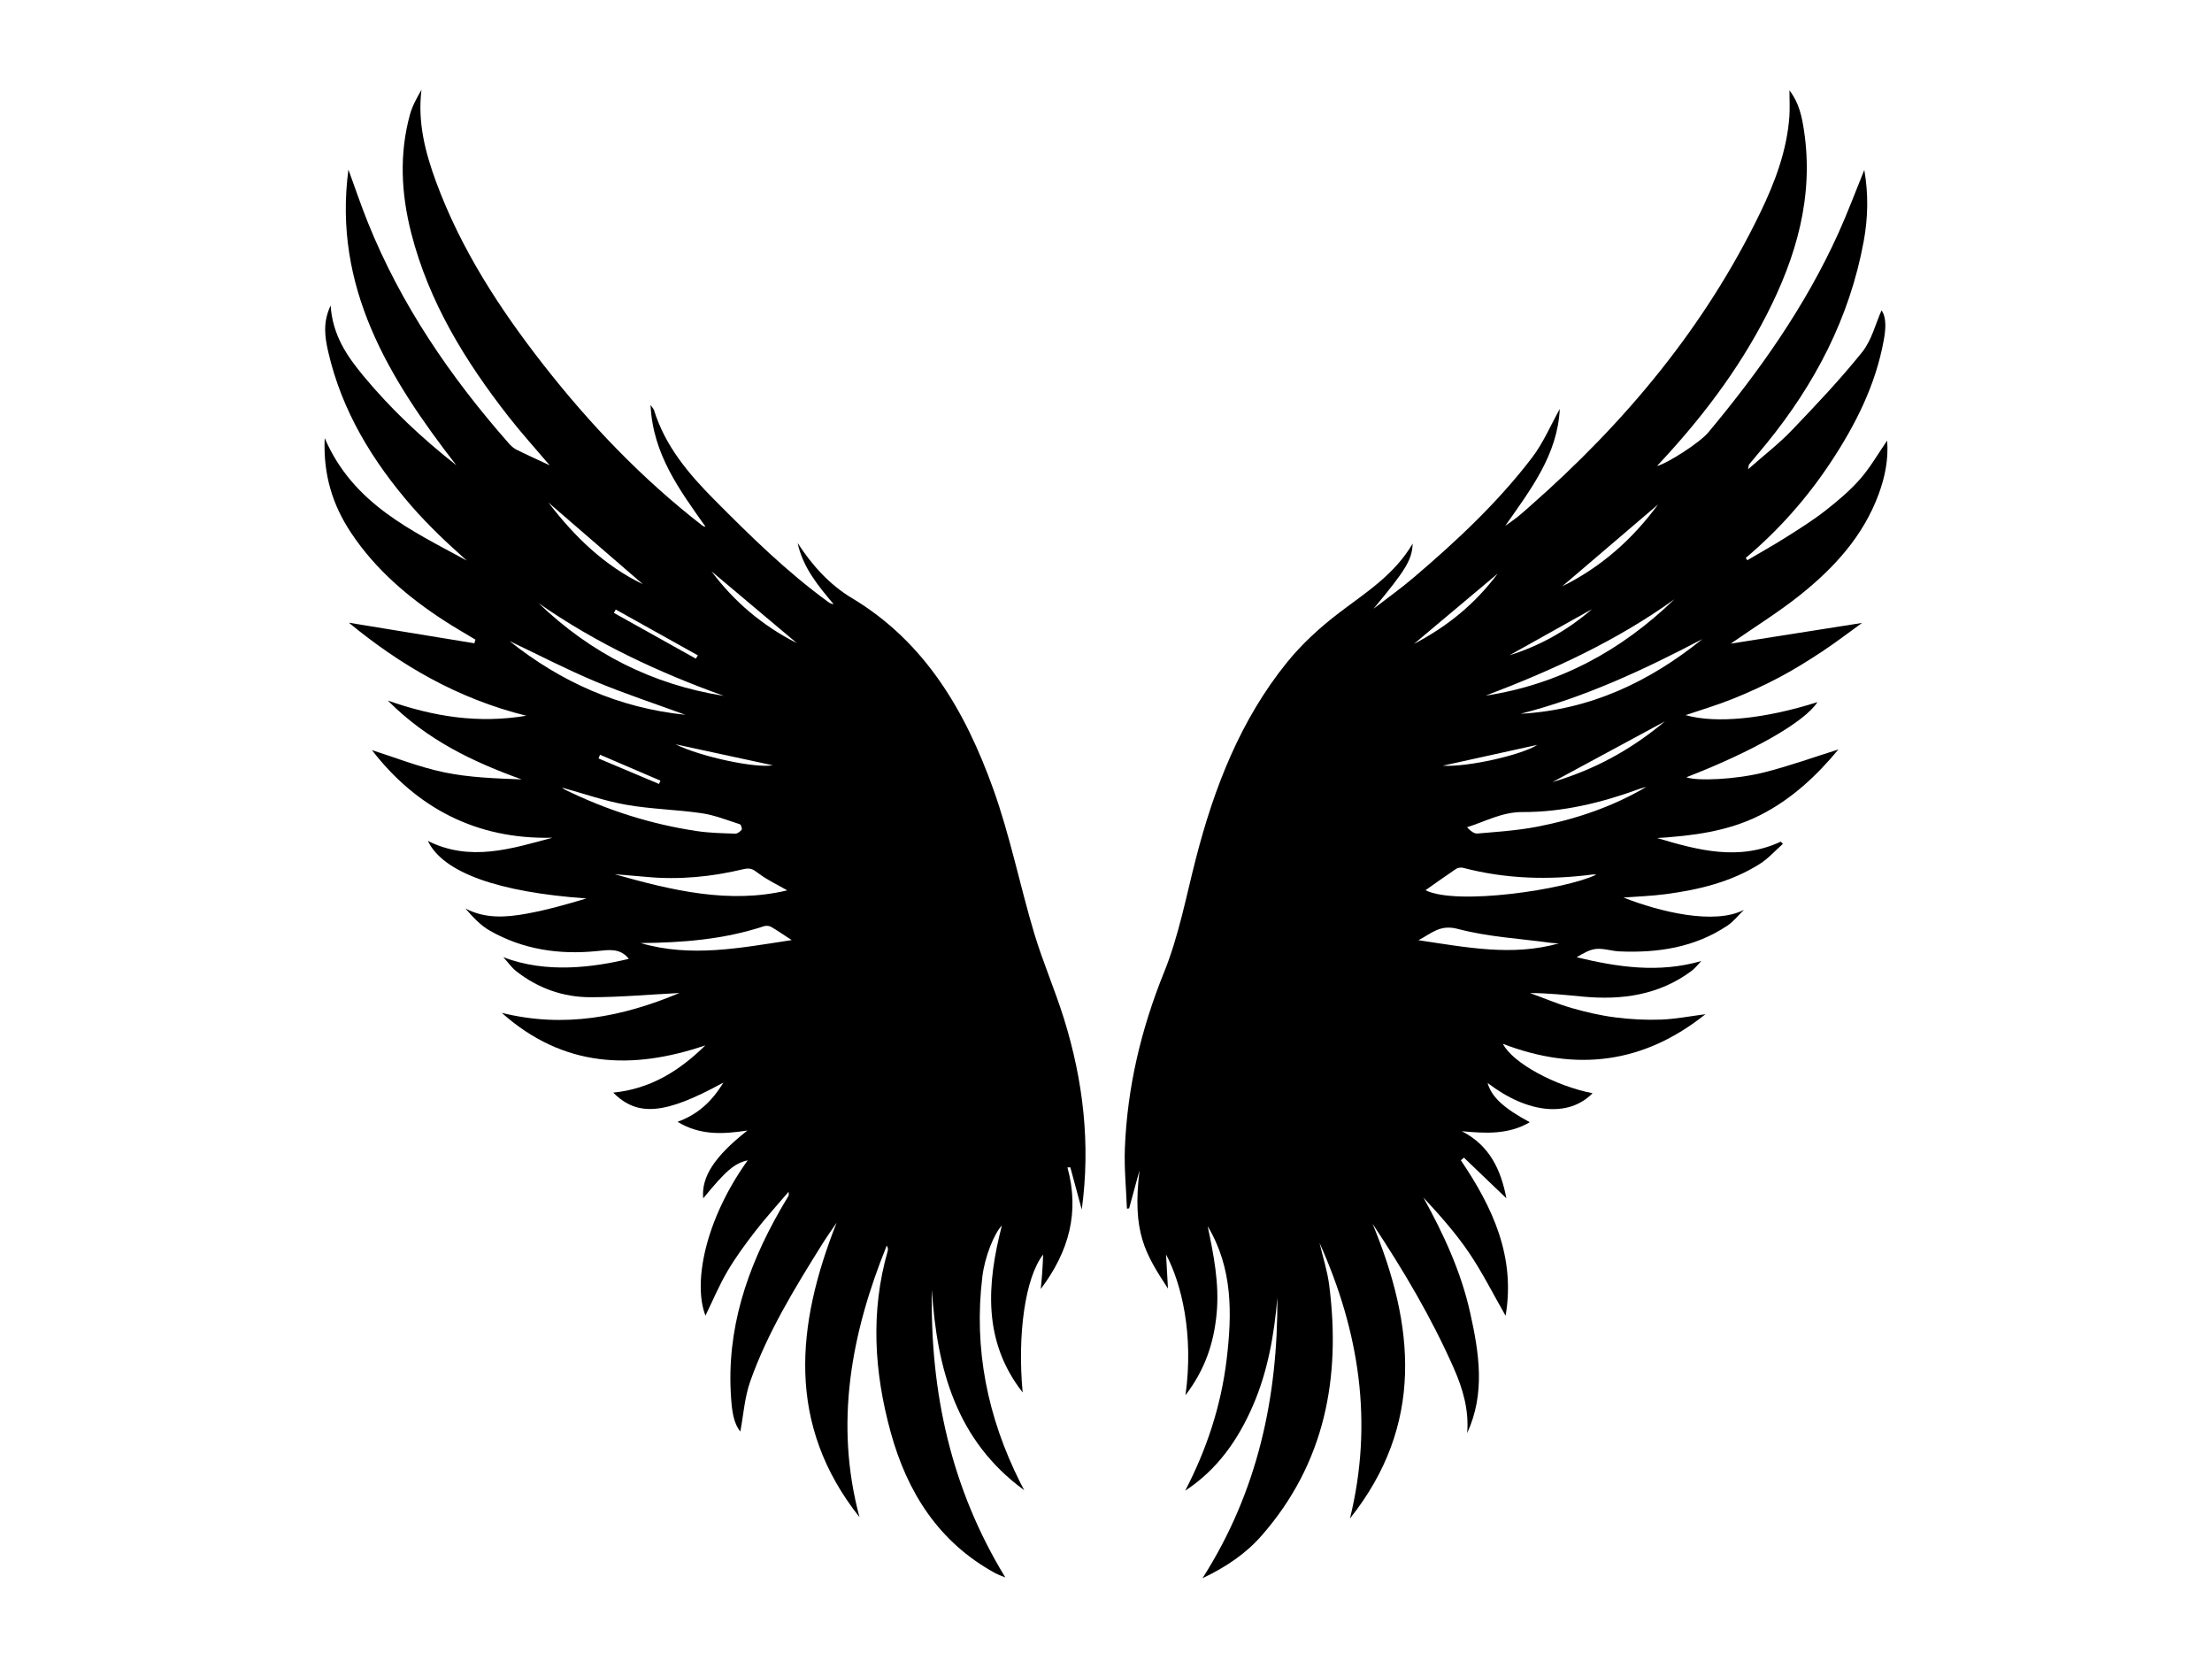 <?xml version="1.0" encoding="UTF-8"?><svg id="a" xmlns="http://www.w3.org/2000/svg" viewBox="0 0 800 600.7"><path d="M370.41,538.86c-24.62-17.93-31.57-44.02-33.39-72.49-.65,36.95,6.86,71.77,26.57,104.06-1.32-.56-2.57-.96-3.71-1.59-20.38-11.16-31.76-29.17-37.74-50.88-5.97-21.67-7.38-43.57-1.1-65.53,.18-.62,.11-1.3-.34-2.01-12.86,31.78-18.97,64.22-9.85,98.22-26.52-33.49-22.97-69.38-8.26-106.52-1.73,2.56-3.55,5.08-5.18,7.7-9.93,15.91-19.78,31.91-26.07,49.68-2.06,5.84-2.47,12.26-3.59,18.16-2.54-3.12-3.04-7.73-3.35-12.27-1.73-24.58,5.74-46.8,17.74-67.81,1-1.76,2.07-3.48,3.09-5.22,.05-.09,0-.24,0-1.43-4.34,5.1-8.34,9.47-11.95,14.14-3.63,4.69-7.18,9.5-10.18,14.6-3.04,5.17-5.36,10.75-7.96,16.08-4.46-11.44-.48-34.15,15.28-56.16-4.8,1.07-7.86,3.68-16.09,13.75-.75-7.71,4.02-15.12,15.98-24.53-8.81,1.34-17.13,1.82-25.26-3.15,7.28-2.65,12.35-7.24,16.57-14.19-21.06,11.58-31.06,12.45-39.83,3.63,13.34-1.3,23.89-7.81,33.3-17.08-26.54,9.02-51.39,8.04-73.62-11.76,22.57,5.61,43.58,1.49,64.27-7.18-10.92,.56-21.55,1.53-32.18,1.53-9.93,0-19.08-3.27-26.96-9.49-1.51-1.19-2.64-2.86-4.58-5,15.55,6.03,32.76,3.66,45.41,.61-3.14-4-7.28-3.24-11.6-2.8-13.59,1.36-26.69-.56-38.68-7.39-3.37-1.92-6.14-4.91-8.82-8.01,7.28,3.8,14.79,3.2,22.16,1.86,7.3-1.32,14.47-3.37,21.59-5.5-31.81-2.26-51.87-9.32-57.33-20.8,15.31,7.65,30.09,2.84,45.06-1.16-27.76,.68-49.28-10.97-65.3-31.68,8.16,2.58,16.94,6.11,26.07,8.02,9.13,1.91,18.6,2.21,28.07,2.57-17.64-6.36-34.19-14.21-48.38-28.5,16.72,5.85,32.64,8.36,50.09,5.48-24.93-6.16-45.66-18.39-64.19-33.64,14.94,2.45,30.17,4.94,45.4,7.44l.37-1.32c-3.67-2.22-7.4-4.35-11-6.68-13.29-8.58-25.17-18.7-34-31.99-6.62-9.97-10.09-20.92-9.51-34.21,10.25,23.81,31.37,33.38,51.38,44.29-3.36-3.09-6.8-6.09-10.05-9.29-3.37-3.32-6.7-6.7-9.8-10.27-14.25-16.41-25.36-34.56-30.27-56-1.2-5.23-2-10.57,.89-16.68,.69,10.69,5.88,18.25,11.84,25.45,9.96,12.02,21.28,22.63,33.61,32.31-24.42-31.48-44.65-64.44-39.02-106.9,2.33,6.36,4.48,12.78,7.01,19.06,11.98,29.8,29.83,55.87,50.93,79.86,.79,.9,1.72,1.78,2.77,2.31,3.8,1.9,7.68,3.65,12.09,5.71-5.14-6.05-10.14-11.56-14.72-17.41-15.75-20.1-28.99-41.59-35.38-66.65-3.62-14.2-4.37-28.54-.43-42.83,.86-3.12,2.5-6.03,4.15-8.9-1.45,11.71,1.36,22.62,5.29,33.29,8.97,24.34,22.92,45.79,38.78,66.09,16.89,21.61,35.73,41.3,57.45,58.14,.3,.23,.64,.41,1.23,.49-9.31-13.21-19.1-26.19-19.9-44.07,.72,1.08,1.13,1.47,1.27,1.94,4.02,12.92,12.41,22.89,21.72,32.27,13.06,13.15,26.26,26.14,41.3,37.07,.51,.37,1.05,.69,1.92,.77-5.62-6.64-11.12-13.29-13.02-22.12,5.18,8.01,11.52,15.06,19.61,19.91,26.59,15.94,41.03,40.99,51.06,68.83,6.14,17.04,9.69,34.99,14.89,52.39,3.12,10.42,7.52,20.46,10.75,30.85,7.01,22.49,9.68,45.49,6.45,69.07-1.38-5.09-2.75-10.19-4.13-15.28l-1.05,.04c4.45,16.11,.59,30.38-9.64,43.95,.22-2.45,.41-4.31,.54-6.17,.14-2.02,.21-4.04,.32-6.29-6.52,8.39-9.37,28.94-7.41,49.88-14.53-18.58-12.95-39.24-7.52-60.37-2.8,2.89-6.18,11.32-7.05,18.44-3.21,26.24,1.89,50.97,13.67,74.47,.47,.94,.97,1.85,1.45,2.78Zm-85.67-216.89c-3.44-1.98-7.31-3.76-10.61-6.29-1.78-1.37-2.88-1.94-5.19-1.39-11.6,2.78-23.38,3.94-35.32,2.79-3.75-.36-7.51-.62-11.26-.93,20.68,5.84,41.42,10.83,62.37,5.81Zm-81.49-37.17c.37,.27,.66,.55,1.01,.72,15.2,7.45,31.16,12.55,47.91,15.03,4.53,.67,9.15,.75,13.73,.91,.79,.03,1.8-.74,2.33-1.43,.25-.33-.23-1.84-.64-1.97-4.57-1.46-9.12-3.3-13.83-3.99-9.04-1.32-18.28-1.47-27.26-3.05-7.84-1.38-15.45-4.07-23.24-6.21Zm83.08,55.15c-2.83-1.84-5.09-3.42-7.46-4.79-.68-.39-1.8-.49-2.55-.24-14.51,4.81-29.49,5.97-44.63,6.1,18.15,5.33,36.1,1.75,54.64-1.07Zm-24.58-88.32c-23.67-8.52-46.28-19.07-66.96-33.52,18.86,18.12,41.13,29.44,66.96,33.52Zm-13.88,6.85c-11.2-4.11-22.18-7.7-32.8-12.16-10.46-4.39-20.55-9.64-30.8-14.51,18.64,14.86,39.56,24.2,63.6,26.67Zm-49.51-76.74c9.56,12.54,20.46,22.93,34.14,29.51-11.1-9.6-22.48-19.43-34.14-29.51Zm58.95,24.84c8.14,10.96,18.44,19.67,30.88,25.98-10.4-8.75-20.73-17.44-30.88-25.98Zm-13.03,62.56c9.49,4.65,29.11,8.7,35.2,7.6-11.21-2.42-22.84-4.93-35.2-7.6Zm7.37-30.98l.75-1.17c-9.9-5.53-19.81-11.05-29.71-16.58l-.67,1.22c9.88,5.51,19.75,11.02,29.63,16.54Zm-34.63,34.76l-.56,1.34c7.29,3.08,14.59,6.15,21.88,9.23l.51-1.2c-7.27-3.12-14.55-6.24-21.82-9.36Z"/><path d="M496.36,442.43c15.3,36.91,18.83,72.76-8.13,106.69,8.55-34.81,3.34-67.73-11-99.66,1.19,5.1,2.84,10.14,3.5,15.31,4.26,33.44-1.53,64.29-24.36,90.43-5.73,6.56-12.85,11.41-21.46,15.5,20.03-31.44,27.26-65.49,27.07-101.49-1.15,13.37-3.42,26.5-8.77,38.91-5.38,12.48-12.9,23.28-24.57,30.93,7.78-14.94,12.97-30.7,14.98-47.36,2.01-16.63,2.24-33.14-6.85-48.28,2.17,10.36,4.24,20.68,3.26,31.4-.98,10.68-4.13,20.36-11.28,29.71,3.05-21.99-1.45-40.38-7.03-50.88,.26,4.61,.47,8.45,.69,12.33-8.36-12.84-12.97-20.41-10.29-42.76-1.25,4.58-2.5,9.17-3.76,13.75-.26,.04-.53,.08-.79,.11-.28-7.32-1.03-14.66-.74-21.96,.89-22.02,5.87-43.03,14.19-63.57,5.26-13,7.9-27.08,11.41-40.76,6.63-25.85,16.14-50.41,33.1-71.34,5.37-6.63,11.88-12.57,18.68-17.76,9.66-7.38,20.08-13.78,26.7-25.12-.23,5.99-2.6,9.64-14.15,23.57,4.88-3.78,9.93-7.37,14.62-11.37,15.46-13.18,30.31-27.05,42.67-43.23,4.09-5.35,6.78-11.78,10.06-17.63-.81,16.54-10.52,29.13-19.72,42.25,1.49-1.07,3.03-2.09,4.46-3.23,1.48-1.18,2.88-2.46,4.3-3.71,34.49-30.26,63.47-64.88,83.53-106.43,5.28-10.94,9.57-22.31,10.47-34.62,.21-2.94,.03-5.91,.03-9.49,3.5,4.54,4.51,9.56,5.27,14.59,3.59,23.85-2.82,45.7-13.56,66.65-10.37,20.23-24.07,38.07-39.62,54.61,4.06-1.07,15.54-8.53,18.55-12.14,18.5-22.16,35.07-45.59,47.03-72,3.32-7.33,6.13-14.9,9.4-22.93,1.56,8.97,1.32,17.49-.23,25.87-5.07,27.56-17.62,51.59-35.22,73.16-2.05,2.51-4.16,4.98-6.22,7.48-.14,.17-.11,.47-.37,1.74,5.72-5.05,11.13-9.21,15.81-14.09,8.77-9.16,17.52-18.4,25.45-28.28,3.45-4.3,4.84-10.24,7.02-15.11,1.86,2.75,1.52,6.85,.78,10.89-2.96,16.23-10.25,30.61-19.26,44.2-8.56,12.92-18.77,24.41-30.63,34.44l.56,.84c4.71-2.78,9.5-5.45,14.12-8.38,4.79-3.03,9.61-6.05,14.07-9.53,4.46-3.48,8.85-7.18,12.57-11.41,3.69-4.19,6.49-9.15,9.81-13.95,.52,6.64-.74,13.06-3.05,19.34-5.61,15.25-16.18,26.75-28.56,36.61-7.76,6.18-16.26,11.43-24.97,17.48,16.05-2.53,31.8-5.01,47.51-7.49-4.56,3.28-9.34,6.96-14.35,10.28-5.06,3.34-10.22,6.57-15.58,9.4-5.46,2.89-11.11,5.48-16.84,7.78-5.57,2.24-11.36,3.95-17.04,5.88,10.96,3.12,28.53,1.39,47.67-4.7-4.59,7.13-23.11,17.75-47.41,27.17,3.83,1.4,17.63,.9,28.35-1.82,9.15-2.33,18.08-5.55,26.65-8.24-7.65,9.25-16.86,18.01-28.43,23.82-11.61,5.83-24.3,7.42-37.17,8.21,14.83,4.42,29.62,8.39,44.75,1.31l.79,.78c-2.79,2.46-5.31,5.34-8.41,7.29-10.34,6.52-22,9.33-33.96,10.91-5.21,.69-10.48,.86-15.3,1.23,12.97,5.14,32.92,10.01,43.56,4.45-1.99,1.93-3.74,4.21-6,5.72-11.82,7.91-25.15,9.9-39.02,9.31-2.82-.12-5.66-1.15-8.41-.9-2.46,.23-4.8,1.65-7.07,3.02,14.89,3.57,29.64,5.81,45.08,1.36-1.18,1.21-2.23,2.61-3.57,3.61-11.73,8.7-25.11,10.58-39.22,9.26-6.3-.59-12.6-1.28-19.16-1.29,5,1.82,9.91,3.92,15.01,5.4,5.15,1.49,10.44,2.71,15.75,3.39,5.48,.71,11.07,1.01,16.58,.81,5.32-.19,10.61-1.25,16.11-1.95-22.28,17.81-46.64,20.94-73.26,10.71,3.53,6.94,19.01,15.28,32.43,17.86-8.66,8.85-23.45,7.4-37.95-3.7,1.34,4.97,5.79,9.12,15.25,14.19-7.76,4.54-16,4.06-24.6,3.25,10.13,5.13,14.19,14.08,16.14,24.27-5.12-4.91-10.24-9.81-15.36-14.71-.37,.32-.74,.64-1.11,.96,11.49,16.98,19.82,34.83,16.18,56.23-4.46-7.79-8.36-15.61-13.21-22.78-4.82-7.12-10.59-13.59-16.52-19.99,7.32,13.24,13.6,26.81,16.89,41.56,3.27,14.63,5.57,29.27-1.06,43.62,.69-8.29-1.54-15.96-4.8-23.37-8.11-18.42-18.35-35.66-29.48-52.42Zm19.2-120.51c11.25,5.63,50.59-.23,61.77-5.64-.48-.02-.88-.11-1.27-.06-15.78,2.06-31.42,1.66-46.89-2.4-.77-.2-1.88-.07-2.53,.36-3.9,2.61-7.71,5.36-11.08,7.72Zm79.88-37.39c-.88,.26-1.78,.48-2.64,.79-13.63,4.98-27.69,8.39-42.17,8.33-7.4-.03-13.26,3.35-20.06,5.49,1.17,1.27,2.53,2.38,3.77,2.27,7.23-.63,14.53-1.09,21.64-2.47,13.89-2.7,27.24-7.19,39.46-14.41Zm10.15-67.85c-21.02,15.14-44.27,25.75-68.29,34.88,26.65-4.09,49.14-16.32,68.29-34.88Zm-41.76,124.44c-.92-.05-1.86-.03-2.77-.16-11.31-1.55-22.87-2.15-33.82-5.05-6.44-1.71-9.39,1.56-14.23,4.08,17.41,2.59,33.99,5.9,50.82,1.13Zm51.86-110.02c-21.08,11.05-42.57,21.11-65.77,27.01,25.07-1.38,46.54-11.48,65.77-27.01Zm-50.71-19.07c13.97-6.88,25.4-16.97,34.67-29.6-11.62,9.92-23.24,19.85-34.67,29.6Zm37.17,48.82c-14.19,7.66-27.37,14.78-40.66,21.95,14.83-4.37,28.08-11.43,40.66-21.95Zm-60.49-53.43c-10.22,8.58-20.03,16.81-30.3,25.44,12.17-6.38,22.1-14.46,30.3-25.44Zm4.25,29.54c11.11-3.45,21.03-9.06,29.85-16.68-9.95,5.56-19.9,11.12-29.85,16.68Zm-24.12,39.93c9.02,.57,28.56-3.88,34.21-7.54-11.06,2.44-22.45,4.95-34.21,7.54Z"/></svg>